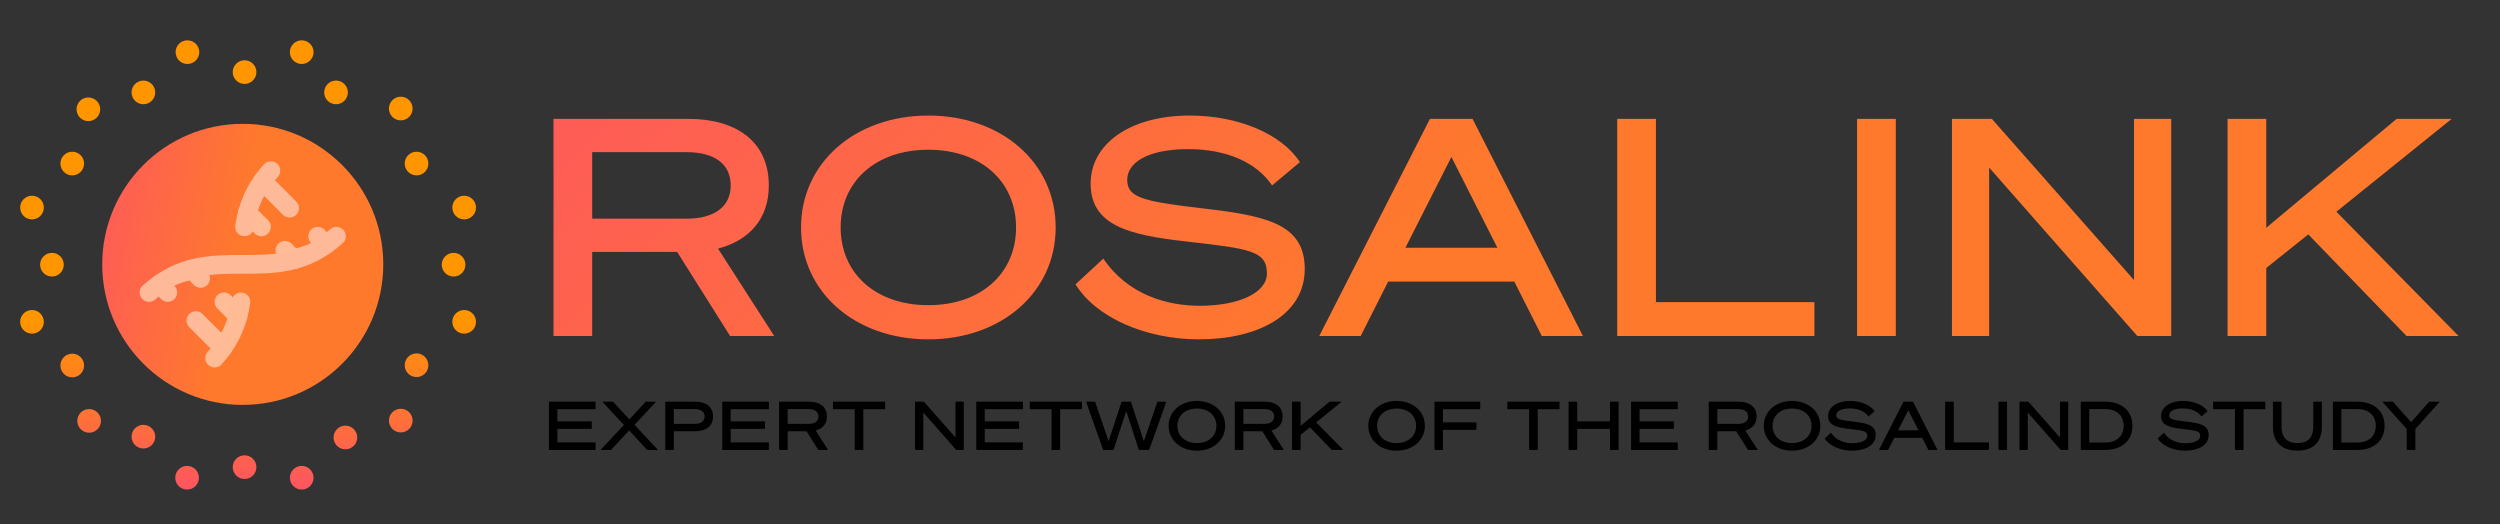 <svg width="372" height="78" viewBox="0 0 372 78" fill="none" xmlns="http://www.w3.org/2000/svg">
<rect x="0" y="0" width="372" height="78" fill="#333333" stroke="none"/>
<g clip-path="url(#clip0_4126_242723)">
<path d="M88.121 37.49V50H82.361V17.69H102.476C109.541 17.69 114.401 21.065 114.401 27.59C114.401 32.585 111.476 35.78 106.841 36.995L115.211 50H108.641L100.766 37.49H88.121ZM88.121 32.54H102.161C106.301 32.54 108.731 30.74 108.731 27.59C108.731 24.395 106.301 22.64 102.161 22.64H88.121V32.54ZM138.139 17.195C149.074 17.195 157.084 24.26 157.084 33.845C157.084 43.43 149.074 50.495 138.139 50.495C127.204 50.495 119.194 43.43 119.194 33.845C119.194 24.26 127.204 17.195 138.139 17.195ZM138.139 22.28C130.354 22.28 125.089 26.96 125.089 33.845C125.089 40.73 130.354 45.41 138.139 45.41C145.924 45.41 151.189 40.73 151.189 33.845C151.189 26.96 145.924 22.28 138.139 22.28ZM160.036 42.305L164.176 38.48C167.821 43.88 173.671 45.5 178.531 45.5C184.336 45.5 188.521 43.565 188.521 40.685C188.521 37.265 185.821 36.995 176.371 35.915C168.136 34.97 162.286 33.62 162.286 27.32C162.286 21.47 168.046 17.195 177.046 17.195C184.201 17.195 190.681 19.895 193.426 24.125L189.286 27.59C186.946 24.125 182.446 22.19 176.821 22.19C170.431 22.19 167.731 24.395 167.731 26.735C167.731 29.3 169.801 29.93 178.261 30.92C188.071 32.045 194.146 33.125 194.146 40.01C194.146 46.895 187.171 50.495 178.396 50.495C170.431 50.495 163.051 47.21 160.036 42.305ZM212.773 17.69H219.118L235.543 50H229.423L225.328 41.9H206.563L202.468 50H196.303L212.773 17.69ZM215.968 23.36L209.128 36.86H222.808L215.968 23.36ZM240.643 50V17.69H246.403V44.96H269.983V50H240.643ZM282.095 17.69V50H276.335V17.69H282.095ZM323.076 17.69V50H318.036L295.986 24.935V50H290.451V17.69H296.391L317.541 41.675V17.69H323.076ZM337.22 17.69V33.89L356.615 17.69H364.805L347.66 31.505L365.84 50H358.1L343.475 34.88L337.22 39.875V50H331.46V17.69H337.22Z" fill="url(#paint0_linear_4126_242723)"/>
<path d="M81.68 59.771H88.62V60.891H82.94V62.691H88.05V63.811H82.94V65.831H88.62V66.951H81.68V59.771ZM91.219 59.771L93.649 62.401L96.089 59.771H97.629L94.419 63.211L97.909 66.951H96.299L93.619 64.041L90.909 66.951H89.359L92.839 63.231L89.619 59.771H91.219ZM100.269 64.171V66.951H98.989V59.771H103.449C105.049 59.771 106.099 60.521 106.099 61.971C106.099 63.401 105.049 64.171 103.449 64.171H100.269ZM100.269 63.071H103.379C104.299 63.071 104.839 62.671 104.839 61.971C104.839 61.261 104.299 60.871 103.379 60.871H100.269V63.071ZM107.467 59.771H114.407V60.891H108.727V62.691H113.837V63.811H108.727V65.831H114.407V66.951H107.467V59.771ZM117.206 64.171V66.951H115.926V59.771H120.396C121.966 59.771 123.046 60.521 123.046 61.971C123.046 63.081 122.396 63.791 121.366 64.061L123.226 66.951H121.766L120.016 64.171H117.206ZM117.206 63.071H120.326C121.246 63.071 121.786 62.671 121.786 61.971C121.786 61.261 121.246 60.871 120.326 60.871H117.206V63.071ZM131.704 60.891H128.464V66.951H127.184V60.891H123.944V59.771H131.704V60.891ZM143.407 59.771V66.951H142.287L137.387 61.381V66.951H136.157V59.771H137.477L142.177 65.101V59.771H143.407ZM145.27 59.771H152.21V60.891H146.53V62.691H151.64V63.811H146.53V65.831H152.21V66.951H145.27V59.771ZM160.989 60.891H157.749V66.951H156.469V60.891H153.229V59.771H160.989V60.891ZM166.894 59.771H168.284L170.204 65.661L172.224 59.771H173.554L170.994 66.951H169.454L167.584 61.151L165.694 66.951H164.154L161.604 59.771H162.944L164.964 65.661L166.894 59.771ZM178.099 59.661C180.529 59.661 182.309 61.231 182.309 63.361C182.309 65.491 180.529 67.061 178.099 67.061C175.669 67.061 173.889 65.491 173.889 63.361C173.889 61.231 175.669 59.661 178.099 59.661ZM178.099 60.791C176.369 60.791 175.199 61.831 175.199 63.361C175.199 64.891 176.369 65.931 178.099 65.931C179.829 65.931 180.999 64.891 180.999 63.361C180.999 61.831 179.829 60.791 178.099 60.791ZM185.015 64.171V66.951H183.735V59.771H188.205C189.775 59.771 190.855 60.521 190.855 61.971C190.855 63.081 190.205 63.791 189.175 64.061L191.035 66.951H189.575L187.825 64.171H185.015ZM185.015 63.071H188.135C189.055 63.071 189.595 62.671 189.595 61.971C189.595 61.261 189.055 60.871 188.135 60.871H185.015V63.071ZM193.532 59.771V63.371L197.842 59.771H199.662L195.852 62.841L199.892 66.951H198.172L194.922 63.591L193.532 64.701V66.951H192.252V59.771H193.532ZM207.814 59.661C210.244 59.661 212.024 61.231 212.024 63.361C212.024 65.491 210.244 67.061 207.814 67.061C205.384 67.061 203.604 65.491 203.604 63.361C203.604 61.231 205.384 59.661 207.814 59.661ZM207.814 60.791C206.084 60.791 204.914 61.831 204.914 63.361C204.914 64.891 206.084 65.931 207.814 65.931C209.544 65.931 210.714 64.891 210.714 63.361C210.714 61.831 209.544 60.791 207.814 60.791ZM214.71 66.951H213.45V59.771H220.26V60.891H214.71V62.841H219.69V63.961H214.71V66.951ZM232.051 60.891H228.811V66.951H227.531V60.891H224.291V59.771H232.051V60.891ZM239.567 59.771H240.847V66.951H239.567V63.811H234.687V66.951H233.407V59.771H234.687V62.691H239.567V59.771ZM242.705 59.771H249.645V60.891H243.965V62.691H249.075V63.811H243.965V65.831H249.645V66.951H242.705V59.771ZM255.542 64.171V66.951H254.262V59.771H258.732C260.302 59.771 261.382 60.521 261.382 61.971C261.382 63.081 260.732 63.791 259.702 64.061L261.562 66.951H260.102L258.352 64.171H255.542ZM255.542 63.071H258.662C259.582 63.071 260.122 62.671 260.122 61.971C260.122 61.261 259.582 60.871 258.662 60.871H255.542V63.071ZM266.657 59.661C269.087 59.661 270.867 61.231 270.867 63.361C270.867 65.491 269.087 67.061 266.657 67.061C264.227 67.061 262.447 65.491 262.447 63.361C262.447 61.231 264.227 59.661 266.657 59.661ZM266.657 60.791C264.927 60.791 263.757 61.831 263.757 63.361C263.757 64.891 264.927 65.931 266.657 65.931C268.387 65.931 269.557 64.891 269.557 63.361C269.557 61.831 268.387 60.791 266.657 60.791ZM271.523 65.241L272.443 64.391C273.253 65.591 274.553 65.951 275.633 65.951C276.923 65.951 277.853 65.521 277.853 64.881C277.853 64.121 277.253 64.061 275.153 63.821C273.323 63.611 272.023 63.311 272.023 61.911C272.023 60.611 273.303 59.661 275.303 59.661C276.893 59.661 278.333 60.261 278.943 61.201L278.023 61.971C277.503 61.201 276.503 60.771 275.253 60.771C273.833 60.771 273.233 61.261 273.233 61.781C273.233 62.351 273.693 62.491 275.573 62.711C277.753 62.961 279.103 63.201 279.103 64.731C279.103 66.261 277.553 67.061 275.603 67.061C273.833 67.061 272.193 66.331 271.523 65.241ZM283.243 59.771H284.653L288.303 66.951H286.943L286.033 65.151H281.863L280.953 66.951H279.583L283.243 59.771ZM283.953 61.031L282.433 64.031H285.473L283.953 61.031ZM289.436 66.951V59.771H290.716V65.831H295.956V66.951H289.436ZM298.648 59.771V66.951H297.368V59.771H298.648ZM307.754 59.771V66.951H306.634L301.734 61.381V66.951H300.504V59.771H301.824L306.524 65.101V59.771H307.754ZM309.618 66.951V59.771H313.258C315.728 59.771 317.308 61.171 317.308 63.361C317.308 65.551 315.728 66.951 313.258 66.951H309.618ZM310.878 65.851H313.258C314.968 65.851 315.998 64.871 315.998 63.361C315.998 61.841 314.968 60.871 313.248 60.871H310.878V65.851ZM321.068 65.241L321.988 64.391C322.798 65.591 324.098 65.951 325.178 65.951C326.468 65.951 327.398 65.521 327.398 64.881C327.398 64.121 326.798 64.061 324.698 63.821C322.868 63.611 321.568 63.311 321.568 61.911C321.568 60.611 322.848 59.661 324.848 59.661C326.438 59.661 327.878 60.261 328.488 61.201L327.568 61.971C327.048 61.201 326.048 60.771 324.798 60.771C323.378 60.771 322.778 61.261 322.778 61.781C322.778 62.351 323.238 62.491 325.118 62.711C327.298 62.961 328.648 63.201 328.648 64.731C328.648 66.261 327.098 67.061 325.148 67.061C323.378 67.061 321.738 66.331 321.068 65.241ZM337.079 60.891H333.839V66.951H332.559V60.891H329.319V59.771H337.079V60.891ZM341.854 67.051C339.314 67.051 338.214 65.591 338.214 63.481V59.771H339.494V63.441C339.494 64.881 340.064 65.921 341.854 65.921C343.644 65.921 344.214 64.881 344.214 63.441V59.771H345.494V63.481C345.494 65.591 344.394 67.051 341.854 67.051ZM347.137 66.951V59.771H350.777C353.247 59.771 354.827 61.171 354.827 63.361C354.827 65.551 353.247 66.951 350.777 66.951H347.137ZM348.397 65.851H350.777C352.487 65.851 353.517 64.871 353.517 63.361C353.517 61.841 352.487 60.871 350.767 60.871H348.397V65.851ZM358.774 62.821L361.474 59.771H363.034L359.404 63.831V66.951H358.124V63.831L354.484 59.771H356.064L358.774 62.821Z" fill="black"/>
<path d="M27.838 69.325C28.811 69.325 29.599 70.114 29.599 71.087C29.598 72.059 28.81 72.848 27.838 72.848C26.866 72.848 26.077 72.059 26.077 71.087C26.077 70.114 26.865 69.325 27.838 69.325ZM44.895 69.325C45.867 69.325 46.656 70.114 46.656 71.087C46.656 72.059 45.867 72.848 44.895 72.848C43.922 72.847 43.134 72.059 43.134 71.087C43.134 70.114 43.922 69.325 44.895 69.325ZM36.392 67.752C37.364 67.752 38.153 68.541 38.153 69.514C38.153 70.486 37.364 71.274 36.392 71.274C35.419 71.274 34.631 70.486 34.631 69.514C34.631 68.541 35.419 67.752 36.392 67.752ZM51.395 63.336C52.367 63.336 53.156 64.125 53.156 65.098C53.156 66.07 52.367 66.858 51.395 66.858C50.422 66.858 49.634 66.07 49.634 65.098C49.634 64.125 50.422 63.336 51.395 63.336ZM21.336 63.215C22.308 63.215 23.098 64.003 23.098 64.976C23.098 65.948 22.309 66.737 21.336 66.737C20.363 66.737 19.575 65.948 19.575 64.976C19.575 64.003 20.364 63.215 21.336 63.215ZM13.263 60.867C14.235 60.867 15.024 61.656 15.024 62.629C15.024 63.601 14.235 64.39 13.263 64.39C12.29 64.389 11.502 63.601 11.502 62.629C11.502 61.656 12.29 60.867 13.263 60.867ZM59.634 60.824C60.606 60.824 61.395 61.612 61.395 62.585C61.395 63.558 60.606 64.346 59.634 64.346C58.661 64.346 57.873 63.557 57.873 62.585C57.873 61.612 58.661 60.824 59.634 60.824ZM10.751 52.628C11.723 52.628 12.512 53.416 12.513 54.389C12.513 55.361 11.724 56.15 10.751 56.15C9.779 56.15 8.99 55.361 8.99 54.389C8.99 53.416 9.779 52.628 10.751 52.628ZM61.981 52.585C62.954 52.585 63.743 53.373 63.743 54.346C63.743 55.318 62.954 56.107 61.981 56.107C61.009 56.107 60.221 55.318 60.221 54.346C60.221 53.373 61.009 52.585 61.981 52.585ZM4.761 46.128C5.733 46.128 6.522 46.916 6.522 47.889C6.522 48.861 5.733 49.65 4.761 49.65C3.788 49.65 3 48.861 3 47.889C3 46.916 3.788 46.128 4.761 46.128ZM69.066 46.128C70.039 46.128 70.828 46.916 70.828 47.889C70.828 48.861 70.039 49.65 69.066 49.65C68.094 49.65 67.306 48.861 67.306 47.889C67.306 46.916 68.094 46.128 69.066 46.128ZM7.729 37.626C8.701 37.626 9.49 38.414 9.49 39.387C9.49 40.359 8.701 41.148 7.729 41.148C6.756 41.147 5.968 40.359 5.968 39.387C5.968 38.414 6.756 37.626 7.729 37.626ZM67.492 37.626C68.465 37.626 69.254 38.414 69.254 39.387C69.254 40.359 68.465 41.148 67.492 41.148C66.52 41.147 65.731 40.359 65.731 39.387C65.731 38.414 66.52 37.626 67.492 37.626ZM4.761 29.124C5.733 29.124 6.522 29.912 6.522 30.885C6.522 31.857 5.733 32.647 4.761 32.647C3.788 32.646 3 31.857 3 30.885C3 29.913 3.788 29.124 4.761 29.124ZM69.066 29.124C70.039 29.124 70.828 29.912 70.828 30.885C70.828 31.857 70.039 32.647 69.066 32.647C68.094 32.646 67.306 31.857 67.306 30.885C67.306 29.912 68.094 29.124 69.066 29.124ZM10.75 22.576C11.723 22.576 12.512 23.364 12.512 24.337C12.512 25.309 11.723 26.099 10.75 26.099C9.777 26.099 8.989 25.309 8.989 24.337C8.989 23.364 9.778 22.576 10.75 22.576ZM61.981 22.576C62.954 22.576 63.743 23.364 63.743 24.337C63.743 25.309 62.954 26.099 61.981 26.099C61.009 26.098 60.221 25.309 60.221 24.337C60.221 23.364 61.009 22.576 61.981 22.576ZM13.149 14.502C14.122 14.502 14.911 15.29 14.911 16.263C14.911 17.235 14.122 18.024 13.149 18.024C12.177 18.024 11.389 17.235 11.389 16.263C11.389 15.29 12.177 14.502 13.149 14.502ZM59.634 14.39C60.606 14.39 61.395 15.178 61.395 16.15C61.395 17.123 60.606 17.912 59.634 17.912C58.661 17.912 57.873 17.123 57.873 16.15C57.873 15.178 58.661 14.39 59.634 14.39ZM21.336 11.989C22.308 11.989 23.097 12.778 23.098 13.75C23.098 14.723 22.309 15.512 21.336 15.512C20.363 15.511 19.575 14.723 19.575 13.75C19.576 12.778 20.364 11.989 21.336 11.989ZM50 11.989C50.972 11.989 51.761 12.778 51.762 13.75C51.762 14.723 50.973 15.512 50 15.512C49.028 15.511 48.239 14.723 48.239 13.75C48.239 12.778 49.028 11.989 50 11.989ZM36.392 8.967C37.364 8.967 38.153 9.756 38.153 10.729C38.153 11.701 37.364 12.489 36.392 12.489C35.419 12.489 34.631 11.701 34.631 10.729C34.631 9.756 35.419 8.967 36.392 8.967ZM27.89 6C28.862 6 29.651 6.788 29.651 7.761C29.651 8.733 28.862 9.522 27.89 9.522C26.917 9.522 26.129 8.733 26.129 7.761C26.129 6.788 26.917 6 27.89 6ZM44.895 6C45.867 6 46.656 6.788 46.656 7.761C46.656 8.733 45.867 9.522 44.895 9.522C43.922 9.522 43.134 8.733 43.134 7.761C43.134 6.788 43.922 6 44.895 6Z" fill="url(#paint1_linear_4126_242723)"/>
<circle cx="36.12" cy="39.337" r="20.911" fill="url(#paint2_linear_4126_242723)"/>
<path d="M33.332 44.913L35.423 47.004Z" fill="#FEBB96"/>
<path d="M33.332 44.913L35.423 47.004" stroke="white" stroke-opacity="0.5" stroke-width="2.788" stroke-linecap="round" stroke-linejoin="round"/>
<path d="M38.907 33.761L36.816 31.67Z" fill="#FEBB96"/>
<path d="M38.907 33.761L36.816 31.67" stroke="white" stroke-opacity="0.5" stroke-width="2.788" stroke-linecap="round" stroke-linejoin="round"/>
<path d="M40.302 25.397C37.795 28.182 36.792 30.966 36.389 33.751Z" fill="#FEBB96"/>
<path d="M40.302 25.397C37.795 28.182 36.792 30.966 36.389 33.751" stroke="#FEB999" stroke-width="2.788" stroke-linecap="round" stroke-linejoin="round"/>
<path d="M42.393 37.246L43.787 38.64Z" fill="#FEBB96"/>
<path d="M42.393 37.246L43.787 38.64" stroke="white" stroke-opacity="0.5" stroke-width="2.788" stroke-linecap="round" stroke-linejoin="round"/>
<path d="M43.091 30.973L39.06 26.942Z" fill="#FEBB96"/>
<path d="M43.091 30.973L39.06 26.942" stroke="#FEB999" stroke-width="2.788" stroke-linecap="round" stroke-linejoin="round"/>
<path d="M22.179 43.519C31.473 35.155 40.766 43.519 50.06 35.155Z" fill="#FEBB96"/>
<path d="M22.179 43.519C31.473 35.155 40.766 43.519 50.06 35.155" stroke="#FEB999" stroke-width="2.788" stroke-linecap="round" stroke-linejoin="round"/>
<path d="M47.273 35.155L48.515 36.397Z" fill="#FEBB96"/>
<path d="M47.273 35.155L48.515 36.397" stroke="#FEB999" stroke-width="2.788" stroke-linecap="round" stroke-linejoin="round"/>
<path d="M23.726 42.277L24.968 43.519Z" fill="#FEBB96"/>
<path d="M23.726 42.277L24.968 43.519" stroke="#FEB999" stroke-width="2.788" stroke-linecap="round" stroke-linejoin="round"/>
<path d="M28.452 40.034L29.846 41.428Z" fill="#FEBB96"/>
<path d="M28.452 40.034L29.846 41.428" stroke="#FEB999" stroke-width="2.788" stroke-linecap="round" stroke-linejoin="round"/>
<path d="M29.149 47.701L33.18 51.732Z" fill="#FEBB96"/>
<path d="M29.149 47.701L33.18 51.732" stroke="white" stroke-opacity="0.5" stroke-width="2.788" stroke-linecap="round" stroke-linejoin="round"/>
<path d="M31.938 53.278C34.444 50.492 35.448 47.708 35.851 44.923" stroke="#FEBB96" stroke-width="2.788" stroke-linecap="round" stroke-linejoin="round"/>
</g>
<defs>
<linearGradient id="paint0_linear_4126_242723" x1="79.301" y1="11.348" x2="155.524" y2="90.714" gradientUnits="userSpaceOnUse">
<stop stop-color="#FE5A5A"/>
<stop offset="1" stop-color="#FE792C"/>
</linearGradient>
<linearGradient id="paint1_linear_4126_242723" x1="34.632" y1="76.305" x2="34.632" y2="7.987" gradientUnits="userSpaceOnUse">
<stop stop-color="#FE4C6E"/>
<stop offset="0.42" stop-color="#FF9600"/>
</linearGradient>
<linearGradient id="paint2_linear_4126_242723" x1="15.209" y1="22.568" x2="37.575" y2="26.965" gradientUnits="userSpaceOnUse">
<stop stop-color="#FE5A5A"/>
<stop offset="1" stop-color="#FE792C"/>
</linearGradient>
<clipPath id="clip0_4126_242723">
<rect width="372" height="78" fill="white"/>
</clipPath>
</defs>
</svg>
